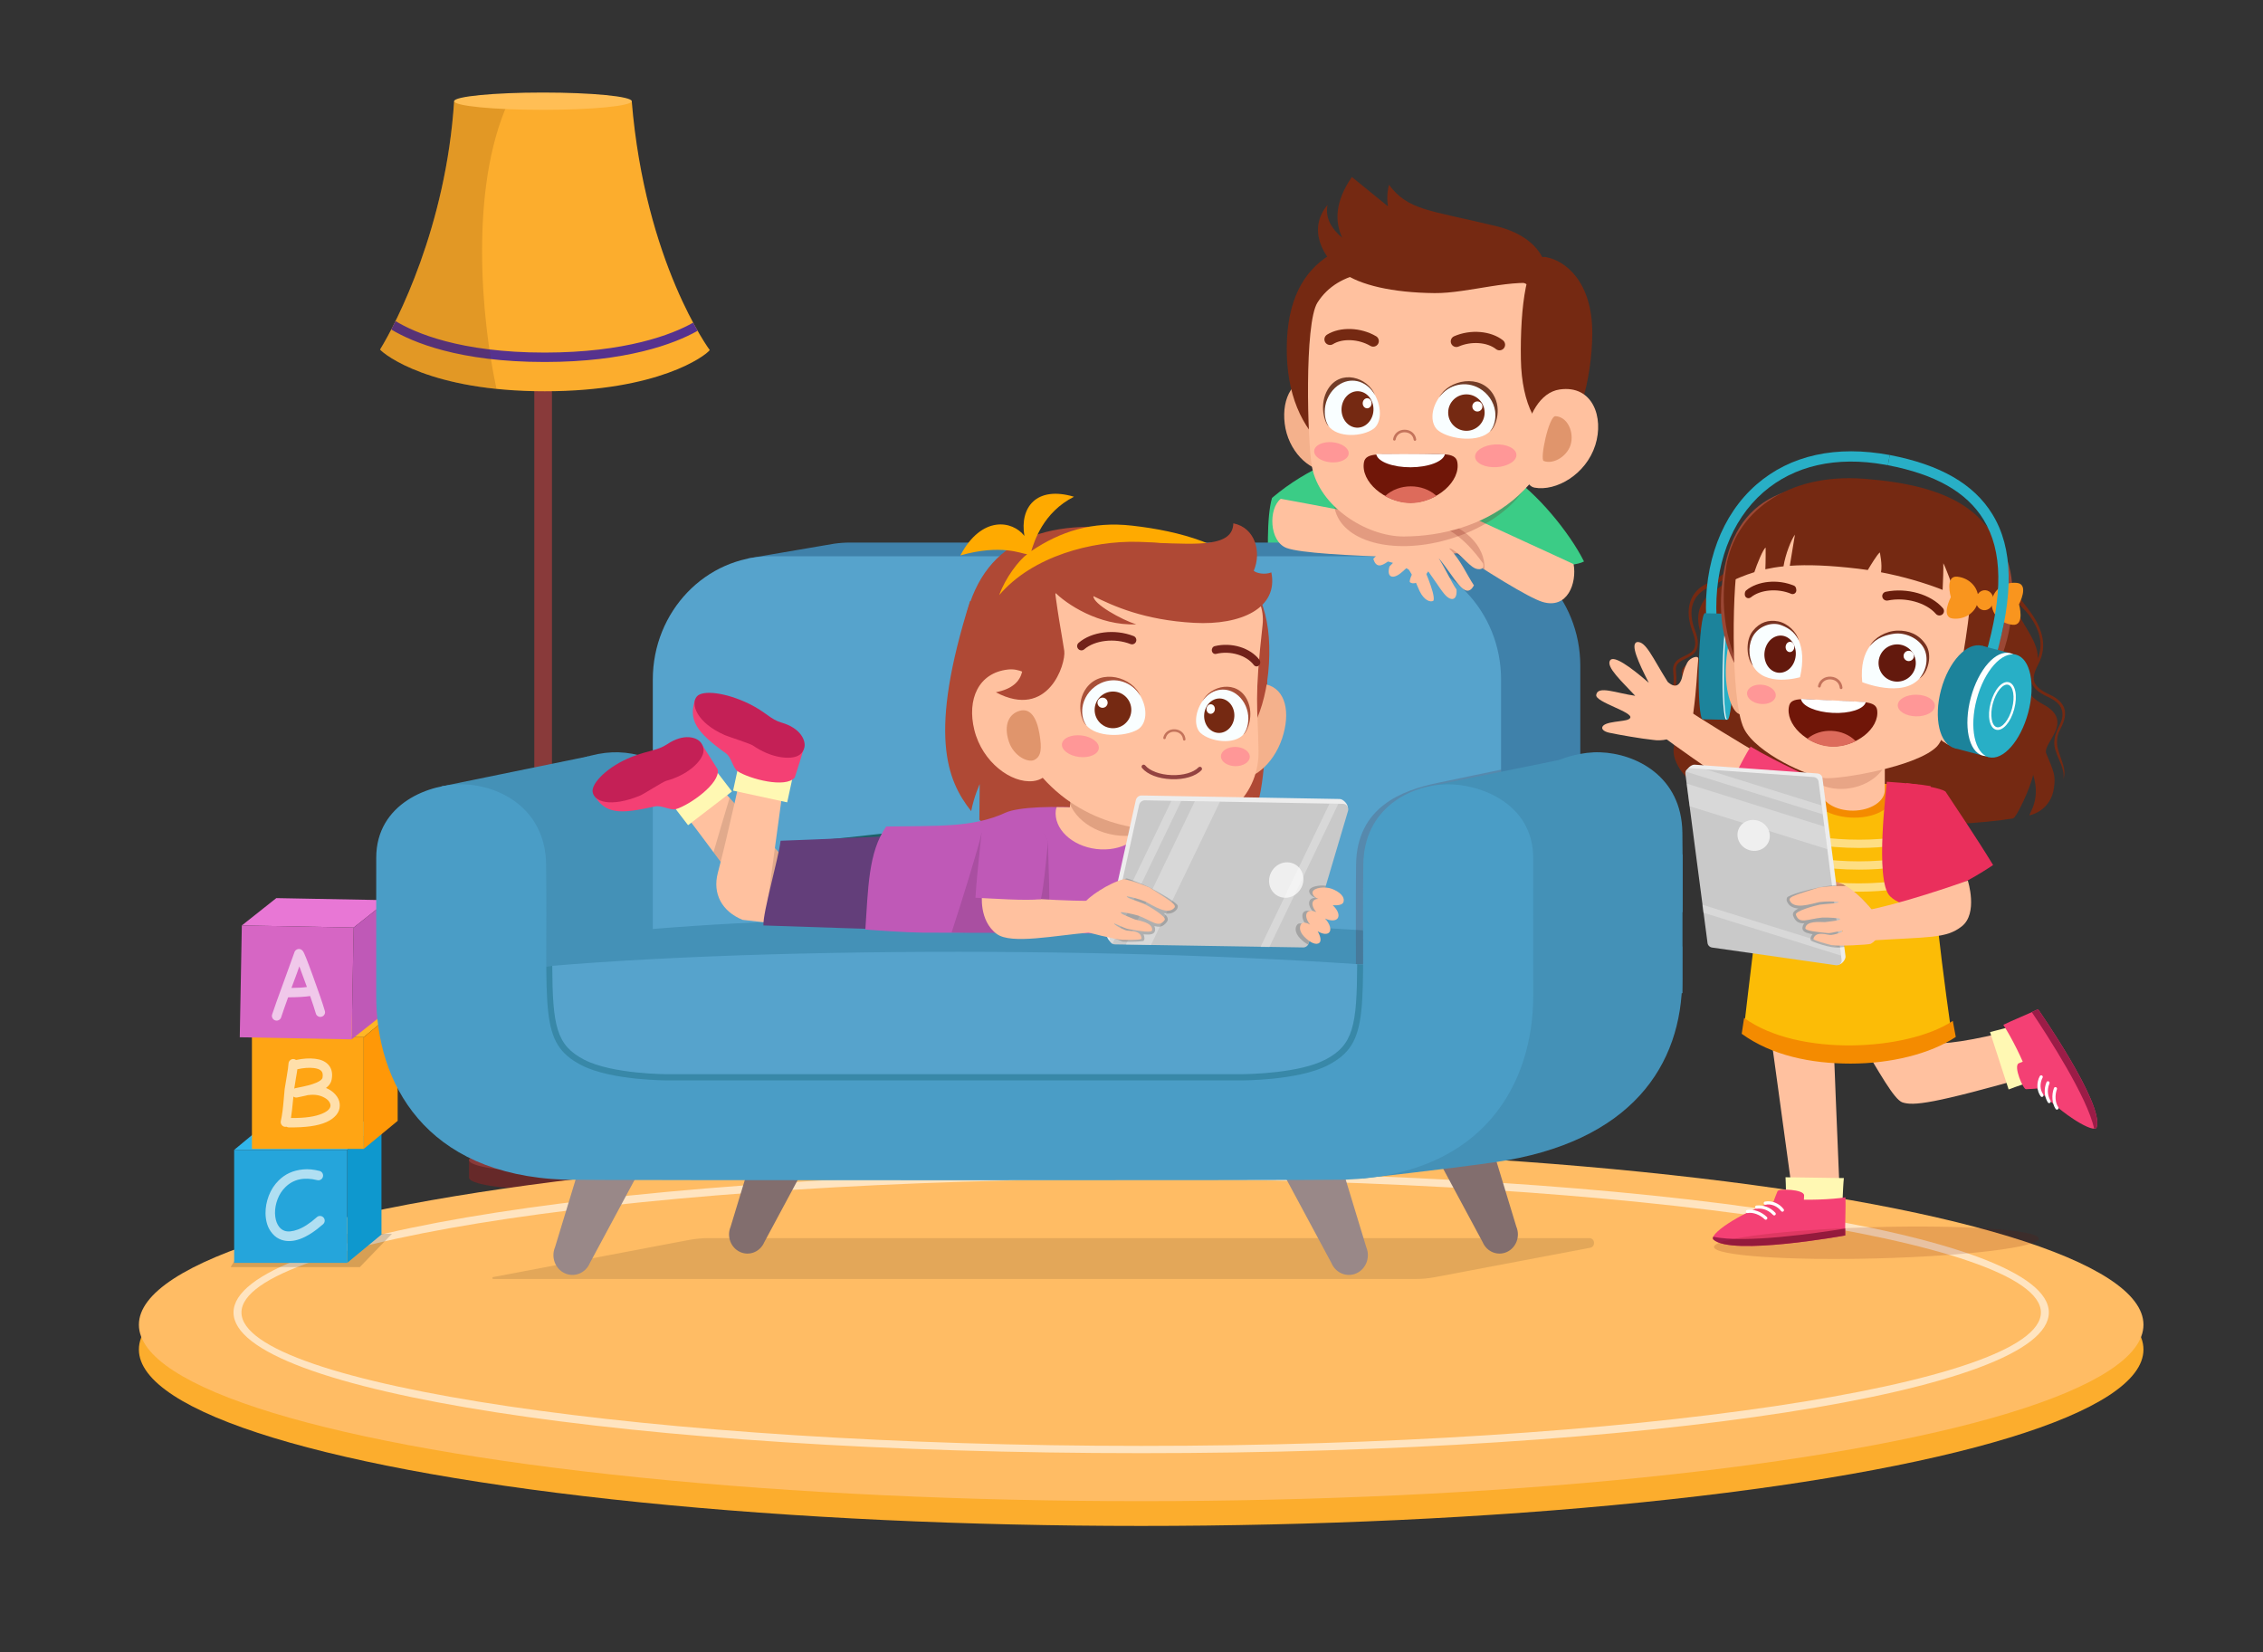 <?xml version="1.0" encoding="utf-8"?>
<!-- Generator: Adobe Illustrator 16.0.0, SVG Export Plug-In . SVG Version: 6.00 Build 0)  -->
<!DOCTYPE svg PUBLIC "-//W3C//DTD SVG 1.1//EN" "http://www.w3.org/Graphics/SVG/1.1/DTD/svg11.dtd">
<svg version="1.1" id="Layer_5" xmlns="http://www.w3.org/2000/svg" xmlns:xlink="http://www.w3.org/1999/xlink" x="0px" y="0px"
	 width="4000px" height="2920.505px" viewBox="0 0 4000 2920.505" enable-background="new 0 0 4000 2920.505" xml:space="preserve">
<rect x="0" y="0" width="4000" height="2920.505" fill="#333333" stroke="none"/>
<g>
	<rect x="0" display="none" fill="#FFFFFF" width="4000" height="2920.505"/>
	<g>
		<g>
			<g>
				<path fill="#662929" d="M1091.019,2050.426v31.204c0,11.291-58.645,20.445-130.987,20.445
					c-72.342,0-130.987-9.154-130.987-20.445v-31.204H1091.019z"/>
				<ellipse fill="#893A3A" cx="960.032" cy="2050.426" rx="130.987" ry="20.445"/>
				<rect x="944.419" y="378.111" fill="#893A3A" width="31.227" height="1672.314"/>
			</g>
			<g>
				<path fill="#FCAD2D" d="M671.753,617.859c29.463-47.835,116.651-217.216,130.946-438.992h313.946
					c23.583,285.604,137.902,439.958,137.902,439.958c-7.809,10.384-90.923,72.665-291.397,72.767
					C760.233,691.694,679.797,626.902,671.753,617.859z"/>
				<path fill="#56328E" d="M699.094,567.521c34.396,20.848,114.197,55.666,263.546,55.666h0.507
					c142.11-0.071,224.984-31.743,262.026-52.869c2.789,5.189,5.444,9.991,7.936,14.355
					c-41.004,23.333-126.936,55.099-269.962,55.161h-0.507c-150.953,0-233.368-34.755-271.073-57.42
					C693.987,577.747,696.495,572.796,699.094,567.521z"/>
				<path opacity="0.17" fill="#603400" d="M671.753,617.859c29.463-47.835,116.651-217.216,130.946-438.992h76.42l18.952,2.429
					c-68.632,152.263-47.166,382.98-20.477,506.125C737.092,672.975,678.552,625.502,671.753,617.859z"/>
				<ellipse fill="#FFBE55" cx="959.673" cy="178.867" rx="156.973" ry="15.291"/>
			</g>
		</g>
		<ellipse fill="#FCAD2D" cx="2017.107" cy="2385.35" rx="1771.612" ry="311.809"/>
		<ellipse fill="#FFBC64" cx="2017.107" cy="2341.554" rx="1771.612" ry="311.812"/>
		<path opacity="0.59" fill="#FFFFFF" d="M2017.112,2568.545c-899.65,0-1604.353-109.249-1604.353-248.701
			s704.703-248.703,1604.353-248.703c899.651,0,1604.354,109.251,1604.354,248.703S2916.763,2568.545,2017.112,2568.545z
			 M2017.112,2083.99c-862.038,0-1590.296,108.008-1590.296,235.854c0,127.832,728.258,235.851,1590.296,235.851
			c862.039,0,1590.297-108.019,1590.297-235.851C3607.409,2191.998,2879.151,2083.99,2017.112,2083.99z"/>
		<g>
			<g>
				<polygon opacity="0.16" points="443.657,2180.752 407.705,2239.646 636.052,2239.646 692.871,2180.752 				"/>
				<polygon fill="#30B6EC" points="413.898,2032.488 474.297,1982.377 674.272,1982.377 613.63,2032.488 				"/>
				<polygon fill="#0E98CE" points="613.63,2232.211 674.272,2182.101 674.272,1982.377 613.63,2032.488 				"/>
				<rect x="413.898" y="2032.488" fill="#25A5DB" width="199.731" height="199.723"/>
				<path opacity="0.64" fill="#FFFFFF" d="M564.778,2069.692c2.236,0.572,3.945,1.845,5.119,3.852
					c1.176,2.018,1.476,4.149,0.915,6.374c-0.558,2.238-1.813,3.945-3.767,5.118c-1.967,1.174-4.053,1.485-6.292,0.927
					c-23.368-5.826-42.13-1.641-56.363,12.408c-6.017,5.94-10.62,13.023-13.746,21.311c-3.141,8.27-4.657,16.543-4.532,24.815
					c0.219,8.055,1.843,14.823,4.858,20.298c3.019,5.487,7.046,9.064,12.082,10.742c5.923,2.006,13.663,1.283,23.231-2.183
					c9.557-3.469,21.049-10.534,33.8-21.979c1.709-1.534,3.685-2.265,6.031-2.101c2.35,0.176,4.274,1.119,5.788,2.852
					c1.516,1.734,2.185,3.755,2.021,6.048c-0.176,2.293-1.156,4.22-2.948,5.787c-28.803,25.204-53.355,34.393-73.467,27.506
					c-6.149-2.106-11.396-5.705-15.764-10.744c-4.355-5.022-7.496-10.563-9.392-16.597c-1.899-6.034-2.908-12.465-3.016-19.29
					c-0.11-10.509,1.814-20.967,5.787-31.368c3.971-10.401,9.815-19.396,17.527-26.998c5.597-5.598,11.903-10.008,18.96-13.256
					c7.042-3.248,15.083-5.311,24.147-6.209C544.822,2066.115,554.473,2067.06,564.778,2069.692z"/>
			</g>
			<g>
				<polygon fill="#FFB625" points="445.315,1833.15 505.07,1783.569 702.917,1783.569 642.918,1833.15 				"/>
				<polygon fill="#FF9807" points="642.918,2030.745 702.917,1981.17 702.917,1783.569 642.918,1833.15 				"/>
				<rect x="445.315" y="1833.15" fill="#FFA514" width="197.603" height="197.595"/>
				<path opacity="0.64" fill="#FFFFFF" d="M509.982,1879.704c0.215-2.323,1.187-4.24,2.902-5.728
					c1.714-1.496,3.673-2.186,5.889-2.078c1.661,0.108,3.16,0.661,4.484,1.661c12.382-2.661,23.565-3.378,33.52-2.162
					c9.735,1.108,17.203,4.214,22.403,9.293c6.859,6.644,9.237,15.718,7.131,27.226c-0.986,5.86-4.362,10.896-10.115,15.097
					c2.321,1.001,4.549,2.075,6.63,3.322c5.444,3.262,9.763,7.374,13.034,12.195c3.253,4.81,4.833,10.036,4.725,15.679
					c0,6.09-2.078,11.614-6.225,16.6c-4.146,4.968-9.865,9.146-17.177,12.436c-15.583,7.01-37.768,9.798-66.541,9.47
					c-1.553-0.021-2.93-0.395-4.146-1.162c-1.228,0.215-2.497,0.215-3.82,0c-2.216-0.556-3.931-1.797-5.147-3.741
					c-1.212-1.934-1.626-4.016-1.159-6.227c1.165-5.535,2.214-11.277,2.984-17.26c0.783-5.969,1.5-12.964,2.16-20.984
					c0.663-8.023,1.216-14.193,1.661-18.502c0.555-4.321,1.826-12.062,3.824-23.229
					C508.645,1892.316,509.645,1885.01,509.982,1879.704z M544.162,1935.628c-1.431,0.323-2.984,0.714-4.646,1.162
					c-1.216,0.215-12.614,2.647-13.938,2.984c-2.55,0.553-4.874,0.054-6.966-1.499c-1.771,18.702-3.214,31.317-4.322,37.838
					c24.674,0.338,43.362-2.375,56.1-8.128c9.061-3.984,13.652-8.63,13.773-13.938c0-2.105-0.811-4.376-2.417-6.805
					c-1.607-2.432-4.127-4.631-7.55-6.646c-8.203-4.826-17.867-6.521-29.033-4.968
					C544.825,1935.628,544.5,1935.628,544.162,1935.628z M520.098,1924.175c0.444-0.229,0.943-0.444,1.499-0.66
					c1.431-0.34,13.329-2.767,14.437-2.998c6.649-1.406,12.114-2.863,16.436-4.309c5.739-1.879,10.115-3.877,13.1-5.969
					c2.659-1.894,4.169-3.656,4.484-5.322c1.08-5.726,0.161-9.846-2.486-12.274c-2.446-2.432-6.7-4.039-12.776-4.811
					c-8.63-0.997-18.365-0.283-29.212,2.148c-0.445,3.767-1.213,8.576-2.32,14.451
					C521.597,1914.275,520.542,1920.854,520.098,1924.175z"/>
			</g>
			<g>
				<polygon fill="#E877D5" points="427.457,1635.76 488.414,1587.459 686.125,1591.161 625.143,1639.455 				"/>
				<polygon fill="#BF59B7" points="621.449,1837.118 682.432,1788.824 686.125,1591.161 625.143,1639.455 				"/>
				<polygon fill="#D666C4" points="621.449,1837.118 423.787,1833.426 427.457,1635.76 625.143,1639.455 				"/>
				<path opacity="0.64" fill="#FFFFFF" d="M496.951,1798.208c-0.694,2.165-2.103,3.78-4.167,4.838
					c-2.077,1.068-4.203,1.25-6.363,0.538c-2.173-0.694-3.792-2.061-4.843-4.072c-1.065-2.023-1.27-4.181-0.547-6.456
					c3.163-9.954,10.789-31.043,22.583-63.335c10.991-30.113,16.506-45.4,16.588-45.854c0.493-2.032,1.624-3.687,3.401-4.948
					c2.625-1.779,5.436-2.018,8.432-0.717c1.394,0.776,2.596,1.839,3.605,3.191c0.496,0.742,1.088,1.803,1.76,3.183
					c0.944,2.032,2.282,5.124,3.959,9.321c3.001,7.496,6.756,17.623,11.394,30.325c10.528,28.847,17.699,49.757,21.474,62.751
					c0.632,2.169,0.388,4.249-0.717,6.225c-1.12,1.979-2.783,3.285-4.991,3.92c-2.222,0.635-4.328,0.394-6.306-0.712
					c-1.989-1.103-3.291-2.74-3.911-4.909c-1.893-6.614-5.269-16.92-10.118-30.935c-8.536,1.389-21.517,2.165-38.924,2.302
					C503.231,1779.469,499.175,1791.268,496.951,1798.208z M529.073,1708.078c-0.776,2.52-2.308,6.834-4.549,12.958
					c-2.259,6.125-8.089,21.86-9.35,25.179c11.64-0.096,20.751-0.651,27.315-1.658
					C540.744,1739.614,531.499,1714.322,529.073,1708.078z"/>
			</g>
		</g>
		<g>
			<path fill="#3BCC86" d="M2253.998,1153.532c0,0-24.93-207.373-5.614-273.462c127.041-107.27,293.466-117.394,417.781-41.039
				c49.969,30.691,108.953,103.682,133.646,153.413c-20.893,11.912-101.001,5.291-102.021,30.524
				c-0.354,8.757-20.984,138.848-21.409,147.903C2673.448,1233.3,2280.032,1175.259,2253.998,1153.532z"/>
			<g>
				<g>
					<path opacity="0.11" d="M871.894,2260.681h1630.39c11.391,0,22.753-1.068,33.959-3.191l274.563-52.029
						c9.86-1.868,8.554-17.028-1.469-17.028H1253.272c-12.219,0-24.411,1.146-36.434,3.424l-345.24,65.424
						C869.629,2257.651,869.89,2260.681,871.894,2260.681z"/>
					<g>
						<path fill="#826E6E" d="M1383.873,1864.32l-92.45,303.893c-7.253,17.125,0.189,37.131,16.625,44.687
							s35.64-0.198,42.893-17.319l149.354-277.73L1383.873,1864.32z"/>
						<path fill="#826E6E" d="M2587.76,1864.32l92.45,303.893c7.253,17.125-0.192,37.131-16.628,44.687s-35.637-0.198-42.889-17.319
							l-149.355-277.73L2587.76,1864.32z"/>
					</g>
					<g>
						<path fill="#998888" d="M1076.536,1890.636l-95.451,313.756c-7.488,17.68,0.195,38.335,17.166,46.138
							c16.969,7.802,36.794-0.205,44.284-17.884l154.201-286.744L1076.536,1890.636z"/>
						<path fill="#998888" d="M2319.495,1890.636l95.452,313.756c7.487,17.68-0.196,38.335-17.164,46.138
							c-16.971,7.802-36.796-0.205-44.284-17.884l-154.203-286.744L2319.495,1890.636z"/>
					</g>
					<g>
						<path fill="#4491B7" d="M938.439,1621.674c0.017-69.655,0.037-158.9,0.034-161.902
							c-0.131-97.107,95.987-131.947,155.009-130.045c62.51,2.015,144.063,42.175,145.268,141.915
							c0.678,55.841,0.399,101.771,0.309,140.605C1239.058,1612.247,966.019,1615.549,938.439,1621.674z"/>
						<polygon fill="#4491B7" points="820.02,1755.883 1088.845,1699.001 1039.865,1336.866 780.622,1389.944 						"/>
						<polygon fill="#4491B7" points="917.37,2020.265 1238.951,1952.219 1238.951,1510.158 917.37,1578.203 						"/>
					</g>
					<path fill="#3F81AA" d="M1313.719,1084.759l8.542-97.765l152.217-25.986c9.234-1.304,18.629-1.995,28.203-1.995h1081.845
						c115.293,0,208.759,97.563,208.759,217.916v492.021H1293.928v-492.021C1293.928,1143.938,1301.149,1112.783,1313.719,1084.759z
						"/>
					<path fill="#56A3CC" d="M1153.878,1693.162h1499.359v-492.021c0-120.35-93.462-217.916-208.753-217.916H1362.634
						c-115.291,0-208.756,97.566-208.756,217.916V1693.162z"/>
					<g>
						<path fill="#4491B7" d="M2673.411,1621.674c0.018-69.655,0.037-158.9,0.034-161.902
							c-0.13-97.107,95.987-131.947,155.009-130.045c62.51,2.015,144.061,42.175,145.268,141.915
							c0.675,55.841,0.399,101.771,0.31,140.605C2974.031,1612.247,2700.987,1615.549,2673.411,1621.674z"/>
						<path fill="#4491B7" d="M1145.713,1714.342H947.78l206.097-72.322c372.506-30.611,857.782-23.552,1267.409,3.175l-3.735,242.4
							c-365.712,2.296-959.348,2.432-1273.806-0.065c1.185-6.936,1.967-13.938,1.967-20.992V1714.342z"/>
						<path opacity="0.16" fill="#510408" d="M2396.978,1528.148c1.238-102.143,81.933-131.609,144.774-144.519
							c34.707-7.13,89.877-18.946,111.484-23.243v345.11h-256.545C2396.712,1661.8,2396.162,1595.594,2396.978,1528.148z"/>
						<polygon fill="#4491B7" points="2554.991,1755.883 2823.814,1699.001 2823.814,1329.463 2521.84,1390.809 						"/>
						<polygon fill="#4491B7" points="2652.342,1823.363 2973.92,1755.318 2973.92,1510.158 2652.342,1578.203 						"/>
					</g>
					<path fill="#CF7E87" d="M964.636,1711.222c-59.096,36.836-108.736,182.747-56.732,240.337
						c153.263,10.072,1378.088,9.053,1612.103,0c81.468-20.752,43.005-212.865,0-240.337H964.636z"/>
					<path fill="#4491B7" d="M2309.195,1877.867c34.155-2.049,267.157-8.043,301.255-25.708
						c55.107-28.546,61.776-65.817,62.275-179.167h300.659c0.006,32.694,0.014,56.479,0.014,56.479
						c0,153.167-89.511,290.219-332.311,324.939c-90.257,12.91-231.396,28.328-231.396,28.328L2309.195,1877.867z"/>
					<path fill="#56A3CC" d="M2540.93,1715.484c-470.524-43.493-1232.095-44.752-1654.11,0c-60.637,24.643-53.358,187.879,0,226.41
						c157.257,6.739,1414.102,6.022,1654.216-0.034C2624.627,1927.976,2585.056,1733.863,2540.93,1715.484z"/>
					<path fill="#3888A8" d="M907.904,1951.559c-3.508-2.531-6.77-5.702-9.862-9.26c-4.135-0.133-7.993-0.266-11.221-0.404
						c-53.358-38.527-60.634-201.765,0-226.41c28.274-2.998,58.177-5.776,89.311-8.361c0.586,106.438,7.145,140.425,56.445,165.943
						c50.076,25.955,148.155,25.721,149.283,25.633h1012.02c16.802-0.128,102.881-1.971,148.524-25.633
						c49.695-25.714,55.986-59.979,56.485-168.865c49.62,3.376,97.169,7.134,142.042,11.283
						c44.083,18.359,83.39,212.171,0.105,226.376c-5.963,4.719-12.663,8.31-21.029,9.698
						C2285.992,1957.462,1061.167,1958.125,907.904,1951.559z"/>
					<path fill="#4A9DC6" d="M2709.98,1516.391c0.127-97.107-95.987-131.948-155.012-130.046
						c-62.508,2.015-144.061,42.175-145.268,141.915c-3.13,258.623,14.414,314.73-62.615,354.633
						c-52.889,27.398-153.952,26.783-153.952,26.783H1181.857c0,0-101.064,0.615-153.955-26.783
						c-77.026-39.902-59.483-96.01-62.612-354.633c-1.21-99.74-82.76-139.9-145.271-141.915
						c-59.021-1.902-155.136,32.938-155.009,130.046c0.006,4.942-0.054,243.814-0.054,243.814
						c0,153.163,85.68,315.887,332.311,324.939c38.043,1.396,1342.412,1.396,1380.455,0
						c246.632-9.053,332.312-171.776,332.312-324.939C2710.034,1760.205,2709.974,1521.333,2709.98,1516.391z"/>
				</g>
				<g>
					<path fill="#AF4935" d="M1731.662,1385.956c0,0-10.017,21.866-15.042,47.768c-43.875-55.278-75.73-137.508-1.954-371.383
						l526.125,67.099c-3.878,261.879,1.267,353.867-109.113,386.063c-0.691-5.663-15.287-3.148-19.11,1.511
						c-71.693,2.579-274.403-14.156-331.322-37.978c-19.773-8.276-36.461-17.875-50.159-30.057
						C1731.406,1418.815,1731.662,1385.956,1731.662,1385.956z"/>
					<g>
						<path fill="#FFC19F" d="M1255.132,1372.108c-1.259-1.36-63.239,41.195-62.026,43.085
							c7.009,10.94,73.516,96.305,116.374,157.565c22.149,31.657,57.196,38.335,91.69,20.318l29.215-27.551
							C1416.635,1551.713,1264.223,1381.935,1255.132,1372.108z"/>
						
							<rect x="1179.373" y="1350.673" transform="matrix(0.793 -0.609 0.609 0.793 -595.193 1035.959)" fill="#FFF8B3" width="97.88" height="87.986"/>
						<path fill="#F44074" d="M1195.087,1430.079c23.778-7.264,78.419-45.205,73.504-70.075
							c-10.634-17.362-18.867-29.693-27.925-43.924c-98.496,53.138-192.576,86.156-191.017,88.766
							c20.116,33.744,44.544,34.926,108.193,20.52C1169.165,1422.803,1185.377,1433.046,1195.087,1430.079z"/>
						<path fill="#C42056" d="M1239.109,1312.903c4.394,6.057,5.729,12.941,3.209,20.361c-5.079,14.941-27.619,36.784-64.716,46.871
							c-5.77,1.567-39.934,23.555-46.126,26.092c-52.981,21.701-81.468,10.619-83.979-6.547
							c-2.259-15.443,26.856-45.361,69.983-62.21c28.427-11.107,44.695-10.555,62.232-22.269
							C1208.799,1295.779,1231.88,1302.941,1239.109,1312.903z"/>
					</g>
					<path fill="#1B6168" d="M1674.466,1462.155c-35.198,0.688-222.015,25.31-278.882,26.993
						c-4.021,32.927-20.596,110.187-19.559,133.719c0,0,270.376,9.225,332.781,10.199
						C1718.843,1577.798,1686.335,1484.637,1674.466,1462.155z"/>
					<g>
						<path opacity="0.12" d="M1293.92,1399.775l-0.76-0.986c-0.195,0.638-0.425,1.392-0.629,2.052L1293.92,1399.775z"/>
						<path opacity="0.12" d="M1705.791,1633.008c-0.611-59.16-28.007-136.335-39.021-157.188
							c-31.119,0.606-263.807,13.11-271.187,13.329c-1.04,8.527-2.937,20.077-5.139,32.851
							c-30.688-33.846-71.783-79.459-100.828-111.691c-8.128,26.664-19.47,64.871-28.452,95.959
							c16.688,22.421,33.812,45.763,48.314,66.492c17.072,24.405,41.829,33.806,68.07,28.647c-1.06,8.809-1.742,16.504-1.524,21.461
							C1376.025,1622.867,1638.798,1631.828,1705.791,1633.008z"/>
					</g>
					<g>
						<g>
							<path fill="#FFC19F" d="M1386.934,1371.678c0.224-1.839-72.294-21.676-72.955-19.53
								c-3.826,12.419-26.049,118.323-45.14,190.608c-9.865,37.357,7.675,68.429,43.709,83.127l39.899,4.512
								C1354.117,1610.978,1385.302,1384.964,1386.934,1371.678z"/>
							<path fill="#633E7A" d="M1647.827,1475.07c-35.197,0.689-211.207,9.313-268.072,10.997
								c-4.021,32.931-31.405,126.183-30.368,149.715c0,0,270.377,9.226,332.782,10.2
								C1692.204,1590.713,1659.699,1497.552,1647.827,1475.07z"/>
						</g>
						
							<rect x="1303.451" y="1321.778" transform="matrix(0.977 0.212 -0.212 0.977 321.176 -256.23)" fill="#FFF8B3" width="97.878" height="87.985"/>
						<path fill="#F44074" d="M1303.892,1363.274c20.905,13.462,85.161,30.674,100.976,10.86
							c6.386-19.332,10.484-33.579,15.498-49.686c-104.182-40.88-190.354-91.917-191.341-89.041
							c-12.77,37.153,1.315,58.446,54.414,96.387C1292.882,1338.546,1295.359,1357.779,1303.892,1363.274z"/>
						<path fill="#C42056" d="M1421.786,1321.207c-1.786,7.267-6.182,12.731-13.471,15.6c-14.69,5.772-45.923,2.672-77.583-19.14
							c-4.923-3.393-43.586-15.656-49.708-18.362c-50.182-22.197-60.725-55.34-49.24-68.343c10.333-11.7,51.113-7.114,92.693,13.252
							c29.665,14.528,36.926,27.304,57.196,33.131C1415.281,1287.004,1424.724,1309.252,1421.786,1321.207z"/>
					</g>
					<path fill="#BF59B7" d="M2042.294,1452.874c-10.6-22.285-218.743-37.669-265.258-16.308
						c-57.933,26.604-119.95,22.795-210.617,24.354c-31.788,44.777-31.879,110.697-36.855,182.078
						c18.686,1.445,71.154,5.234,101.834,5.526c38.596,0.362,239.166-0.153,333.073,2.058
						C2002.108,1635.538,2053.18,1475.751,2042.294,1452.874z"/>
					<path fill="#FFC19F" d="M2023.719,1451.139c0.513-4.22,0.11-8.352-0.602-12.445c-43.243-6.252-108.463-12.176-155.307-12.014
						c-0.496,1.8-1.402,3.446-1.632,5.337c-3.962,32.632,28.092,63.365,71.597,68.646
						C1981.28,1505.943,2019.757,1483.771,2023.719,1451.139z"/>
					<path fill="#FFC19F" d="M2010.687,1358.244l-8.058,92.405c-1.731,19.871-28.39,33.781-59.543,31.065
						c-31.152-2.718-55.002-21.032-53.268-40.899l8.058-92.408L2010.687,1358.244z"/>
					<path opacity="0.19" fill="#601805" d="M2075.114,1420.21c0.779-5.025,0.464-9.982-0.224-14.902
						c-51.449-9.183-129.179-18.839-185.185-20.497c-0.663,2.131-1.812,4.064-2.163,6.314
						c-6.022,38.854,31.083,76.856,82.877,84.889C2022.217,1484.047,2069.089,1459.063,2075.114,1420.21z"/>
					<path opacity="0.12" d="M1681.999,1648.216c28.767,1.17,142.626,1.213,170.318-2.019c5.824-21.645-0.592-153.102,0.23-157.154
						c-15.376-54.175-112.104-26.556-117.678-16.26C1729.825,1497.753,1698.548,1597.765,1681.999,1648.216z"/>
					<path fill="#FFC19F" d="M1928.567,1648.054c4.841-0.396,2.229-55.663-2.635-55.68c-72.657-0.255-169.582-8.934-190.037-12.232
						c0,0-6.271,46.772,25.868,70.633C1787.355,1669.772,1864.595,1653.314,1928.567,1648.054z"/>
					<path fill="#BF59B7" d="M1724.185,1586.824c27.806,1.151,88.785,5.686,115.555,2.525c5.625-21.188,12.005-97.26,12.796-101.228
						c-14.868-53.038-110.572-44.562-115.96-34.48C1734.623,1483.035,1727.265,1535.699,1724.185,1586.824z"/>
					<g>
						<path fill="#F4B18C" d="M2266.303,1304.928c-15.945,47.939-54.69,76.542-80.006,70.44
							c-25.309-6.108-24.787-46.115-13.748-92.544c11.033-46.432,40.537-79.235,65.817-73.017
							C2272.929,1218.318,2281.288,1259.851,2266.303,1304.928z"/>
						<path fill="#AF4935" d="M2243.574,1157.271c-3.356,174.517-113.88,250.917-266.551,247.98
							c-152.662-2.938-294.263-82.511-279.188-256.409c14.511-167.371,109.376-228.249,270.309-216.38
							C2120.429,943.694,2246.932,982.754,2243.574,1157.271z"/>
						<path fill="#FFC19F" d="M2214.662,1048.558c6.766,4.047,20.48,25.457,16.979,56.635
							c-14.928,132.914-8.511,139.653-7.113,222.008c1.225,72.181-53.302,138.52-160.793,139.996
							c-80.721,1.108-196.779-27.746-263.136-154.189c-45.021-85.787-26.658-207.583-15.199-235.624
							c38.737-94.695,89.335-84.107,213.534-81.72C2115.109,997.9,2164.2,1018.36,2214.662,1048.558z"/>
						<path fill="#AF4935" d="M1844.946,1160.601c8.116,52.373-4.717,76.747-41.768,105.36
							c-43.215,33.378-65.54-66.654-63.944-149.621c1.981-102.94,44.417-144.832,167.043-134.059
							C1960.662,987.06,1823.151,1020.055,1844.946,1160.601z"/>
						<path fill="#FF9797" d="M1877.074,1314.958c-1.292,10.489,12.241,20.785,30.224,22.996
							c17.977,2.211,33.602-4.498,34.894-14.987c1.29-10.486-12.246-20.782-30.223-22.993
							C1893.985,1297.76,1878.364,1304.472,1877.074,1314.958z"/>
						<path fill="#FF9797" d="M2158.048,1336.642c-0.222,9.396,11.019,17.277,25.104,17.609c14.08,0.329,25.678-7.02,25.898-16.416
							c0.218-9.393-11.025-17.277-25.105-17.605C2169.859,1319.897,2158.265,1327.25,2158.048,1336.642z"/>
						<path fill="#934341" d="M2070.859,1377.298l-0.651-0.037c-22.732-0.904-42.002-8.273-51.562-19.731
							c-1.284-1.553-1.077-3.849,0.459-5.133c1.522-1.298,3.817-1.077,5.132,0.459c8.14,9.764,25.859,16.324,46.248,17.135
							l0.609,0.037c20.293,0.691,38.387-4.503,47.3-13.627c1.442-1.414,3.732-1.437,5.149-0.051c1.432,1.4,1.451,3.704,0.051,5.149
							C2113.135,1372.174,2093.457,1378.072,2070.859,1377.298z"/>
						<path fill="#C4735B" d="M2093.099,1308.986c-1.052-0.077-1.922-0.898-2.026-1.981c-0.717-7.689-6.377-13.028-14.417-13.601
							c-8.084-0.572-14.588,3.999-16.184,11.379c-0.261,1.182-1.432,1.936-2.607,1.678c-1.185-0.255-1.933-1.423-1.678-2.607
							c2.044-9.449,10.591-15.545,20.78-14.823c10.132,0.72,17.555,7.777,18.476,17.563c0.11,1.208-0.776,2.273-1.981,2.389
							L2093.099,1308.986z"/>
						<path fill="#FFC19F" d="M1722.165,1290.108c14.079,57.219,65.355,94.695,103.653,90.535
							c38.31-4.155,45.31-50.44,38.125-105.346c-7.188-54.903-44.079-96.183-82.358-91.88
							C1729.258,1189.291,1708.931,1236.321,1722.165,1290.108z"/>
						<path fill="#E0956C" d="M1783.319,1311.078c8.58,25.624,33.993,37.793,45.197,31.995c12.592-6.521,12.94-21.219,8.791-46.009
							c-4.857-28.954-16.273-45.647-34.548-40.781C1783.76,1261.341,1773.217,1280.925,1783.319,1311.078z"/>
						<path fill="#FFAA00" d="M2221.81,1019.329c-53.059-45.692-138.843-59.79-210.582-61.609
							c-80.725-2.046-186.187,25.031-245.092,94.182c11.155-31.275,35.393-62.159,49.379-72.308
							c-9.789-0.573-45.077-18.484-118.022,2.151c37.53-71.18,92.26-61.785,113.18-34.497
							c-8.466-50.139,20.837-89.038,87.686-69.228c-54.844,27.656-70.324,79.473-75.496,95.974
							c51.143-34.373,107.065-52.979,178.32-44.879C2086.198,938.779,2172,962.561,2221.81,1019.329z"/>
						<path fill="#AF4935" d="M2247.17,1011.762c-11.668,4.464-25.74,1.684-31.094-2.797c14.148-32.993,2.633-76.395-36.112-83.945
							c-1.613,84.075-250.772-20.792-324.814,86.808c2.318-0.025-10.133,16.928,7.063,32.831
							c22.345,23.484,80.742,61.609,146.036,58.902c-25.411-8.001-76.369-36.062-75.593-49.859
							c35.5,17.606,89.429,42.28,177.863,47.2C2193.956,1105.542,2260.017,1074.604,2247.17,1011.762z"/>
						<path fill="#AF4935" d="M1861.264,1012.93c5.652,61.141,17.155,117.405,19.916,137.63
							c3.047,22.339-27.998,122.328-120.942,73.087C1878.887,1199.539,1723.643,1061.249,1861.264,1012.93z"/>
						<g>
							<path fill="#F9FEFF" d="M2125.426,1239.221c-14.743,21.774-14.372,46.639-3.016,56.672
								c17.113,15.12,59.157,21.381,76.005,1.706c16.318-19.057,10.849-55.641-13.223-72.518
								C2164.12,1210.306,2139.695,1218.146,2125.426,1239.221z"/>
							<path fill="#A85038" d="M2204.465,1237.058c-17.54-35.875-64.794-26.505-79.532,2.902
								c14.732-21.766,40.109-27.304,59.591-13.658c12.043,8.443,20.157,22.775,21.713,38.332
								c1.241,12.408-1.976,26.08-8.752,33.996C2205.068,1293.628,2217.363,1263.438,2204.465,1237.058z"/>
							<path fill="#752912" d="M2131.001,1252.337c-6.38,15.288-0.757,33.369,12.558,40.39c13.313,7.018,29.277,0.314,35.657-14.973
								c6.38-15.285,0.757-33.37-12.559-40.387C2153.343,1230.347,2137.377,1237.049,2131.001,1252.337z"/>
							<path fill="#FEFFFE" d="M2133.319,1249.769c-1.771,4.24-0.21,9.259,3.482,11.207c3.693,1.947,8.123,0.088,9.895-4.155
								c1.769-4.24,0.21-9.256-3.486-11.206C2139.517,1243.667,2135.088,1245.526,2133.319,1249.769z"/>
						</g>
						<g>
							<path fill="#F9FEFF" d="M2015.157,1229.091c14.834,24.974,11.027,51.182-4.02,60.251
								c-22.673,13.669-74.206,14.636-91.857-8.4c-17.096-22.316-5.561-60.215,25.737-74.805
								C1972.415,1193.364,2000.802,1204.918,2015.157,1229.091z"/>
							<path fill="#A85038" d="M1920.165,1216.196c25.991-35.526,81.691-19.29,95.488,13.743
								c-14.82-24.963-44.666-34.22-69.995-22.424c-15.656,7.301-27.375,21.347-31.354,37.567
								c-3.171,12.935-1.14,27.806,5.96,37.074C1911.799,1275.855,1901.051,1242.324,1920.165,1216.196z"/>
							<circle fill="#752912" cx="1967.262" cy="1254.744" r="32.421"/>
							<circle fill="#FEFFFE" cx="1948.838" cy="1242.096" r="8.995"/>
						</g>
						<path fill="#72221A" d="M2220.218,1177.858c1.731,0.255,3.579-0.269,5.059-1.624c2.76-2.514,3.174-6.941,0.941-9.874
							c-16.221-21.381-49.536-31.553-79.128-24.255c-3.479,0.867-5.733,4.62-5.038,8.389c0.708,3.781,4.12,6.136,7.547,5.283
							c24.824-6.142,53.467,2.347,66.657,19.689C2217.287,1176.826,2218.718,1177.637,2220.218,1177.858z"/>
						<path fill="#72221A" d="M1911.387,1149.545c-2.075-0.034-4.135-0.916-5.609-2.622c-2.755-3.166-2.4-7.961,0.766-10.696
							c23.027-19.953,63.933-24.941,97.178-11.955c3.905,1.533,5.83,5.932,4.305,9.832c-1.545,3.905-5.982,5.821-9.831,4.305
							c-27.883-10.914-63.001-6.896-81.721,9.282C1915.011,1148.961,1913.184,1149.573,1911.387,1149.545z"/>
					</g>
					<g>
						<g>
							<path fill="#EDEDED" d="M1967.234,1666.59h331.585c4.81,0.084,9.144-2.865,10.229-7.761l73.064-230.604
								c1.357-6.139-7.879-15.834-13.907-15.942l-350.359-6.224c-4.81-0.088-9.143,3.452-10.229,8.349l-51.896,234.411
								C1954.364,1654.955,1961.206,1666.481,1967.234,1666.59z"/>
							<path fill="#C9C9C9" d="M1970.426,1669.26l333.011,5.373c4.81,0.085,9.146-3.452,10.229-8.35l69.244-233.561
								c1.358-6.136-2.873-11.796-8.901-11.903l-350.356-6.224c-4.81-0.085-9.146,3.452-10.229,8.349l-51.896,234.411
								C1960.166,1663.494,1964.397,1669.151,1970.426,1669.26z"/>
							<polygon opacity="0.28" fill="#FFFFFF" points="2111.969,1416.166 2156.4,1416.954 2034.379,1670.396 1989.944,1669.605 
															"/>
							<path opacity="0.28" fill="#FFFFFF" d="M1967.846,1628.811l-6.32,28.545c-1.029,4.646,1.156,8.993,4.889,10.889
								l121.577-252.506l-17.41-0.309L1967.846,1628.811z"/>
							<path fill="#EFEFEF" d="M2243.211,1554.982c-1.137,17.306,11.513,31.576,28.248,31.873
								c16.738,0.295,31.227-13.49,32.36-30.796c1.134-17.305-11.513-31.575-28.251-31.872
								C2258.833,1523.89,2244.344,1537.678,2243.211,1554.982z"/>
							<polygon opacity="0.28" fill="#FFFFFF" points="2243.622,1674.111 2228.003,1673.836 2350.027,1420.395 2365.646,1420.672 
															"/>
						</g>
						<g>
							<path opacity="0.19" d="M2343.532,1565.631c-12.25-1.666-26.934,1.539-29.178,7.49c-1.534,4.062,2.085,10.793,10.653,13.771
								c-4.209,0.094-7.641,1.403-9.551,4.121c-3.569,5.07-0.928,13.434,5.858,21.108c-7.265-3.199-13.843-3.353-17.19,0.275
								c-3.358,3.645-3.653,12.349,5.176,23.438c-6.176-3.404-12.969-5.209-16.075-1.882c-3.798,4.069-5.943,13.632,4.926,24.89
								c4.823,4.999,9.664,8.463,14.173,10.767L2343.532,1565.631z"/>
							<path fill="#FFC19F" d="M2332.322,1666.213c3.24-3.112,2.024-10.929-3.225-20.129c8.386,5.045,16.576,6.142,20.349,2.053
								c4.483-4.861,1.137-15.359-7.36-24.596c9.614,4.479,18.797,4.574,22.371-0.504c3.845-5.465-0.082-15.047-8.795-22.969
								c7.755,0.502,17.306-0.146,19.003-5.574c3.104-9.932-7.845-18.641-20.469-23.428c-12.62-4.787-31.306-1.927-33.901,4.946
								c-1.423,3.769,1.938,10.019,9.888,12.782c-3.905,0.085-7.091,1.301-8.865,3.822c-3.31,4.705-0.858,12.468,5.442,19.593
								c-6.743-2.97-12.851-3.114-15.954,0.255c-3.12,3.382-3.393,11.462,4.798,21.753c-5.728-3.157-12.036-4.835-14.916-1.746
								c-3.525,3.778-5.519,12.651,4.565,23.102C2315.885,1666.584,2327.025,1671.297,2332.322,1666.213z"/>
						</g>
						<g>
							<path opacity="0.19" d="M1940.162,1576.098c8.6-5.439,24.598-15.035,51.296-23.518c0.779-0.25,24.343,8.025,40.424,16.086
								c14.59,7.315,48.939,26.777,49.816,32.268c0.382,2.429-0.262,4.764-1.856,6.739c-5.833,7.207-13.979,8.271-22.589,6.453
								c3.458,3.129,5.975,6.195,6.649,8.856c0.544,2.166,0.179,4.312-1.032,6.034c-6.853,9.744-14.326,10.331-22.557,7.67
								c1.097,2.287,1.615,4.899,1.304,7.904c-0.196,1.961-1.202,3.729-2.822,4.968c-3.11,2.39-8.316,2.849-17.519,1.894
								c0.961,2.066,1.557,4.509,1.652,7.417c0.037,1.417-0.669,3.163-1.676,4.166c-0.878,0.891-21.902,2.321-37.021,1.213
								c-0.964-0.218-14.384-5.571-15.535-6.158c1.937-5.391,2.571-24.612-1.604-28.676
								C1954.596,1617.255,1940.162,1576.098,1940.162,1576.098z"/>
							<path fill="#FFC19F" d="M2005.884,1625.14c9.653,2.423,31.91,6.173,30.615,18.93c-0.533,5.257-20.642,1.7-39.869-1.415
								c-6.428-1.043-10.087-3.25-27.335-10.574c-1.028,1.454,8.642,7.369,19.746,11.975c6.045,2.509,28.233-1.162,28.741,14.976
								c0.084,2.767-27.336,2.443-33.747,2.282c-10.231-0.253-66.269-13.769-68.731-16.166
								c-10.336-10.062-10.177-29.878-0.921-46.892c8.789-12.479,43.726-36.991,72.538-44.46c19.323,4.484,31.83,9.75,44.961,14.871
								c32.442,21.265,48.738,29.872,43.964,35.762c-11.434,14.094-37.233-3.531-51.435-10.965
								c-11.779-4.938-25.667-8.066-32.551-9.186c-2.16,2.42,19.354,8.621,30.796,13.447c9.148,4.568,39.931,22.75,36.003,28.334
								c-10.558,15.009-21.452,1.927-46.458-7.564c-10.141-3.106-29.683-7.032-31.352-6.012
								C1981.824,1615.659,1987.569,1617.544,2005.884,1625.14z"/>
						</g>
					</g>
				</g>
			</g>
			<g>
				<path fill="#FFC19F" d="M2432.023,957.74c13.535-3.318,34.849-23.345,49.858-25.286c0,0,0.982,0.08,1.614,0.297
					c-24.345,15.892-39.204,38.429-56.133,55.048c9.565,31.119,36.031-7.247,70.937-34.56
					c-18.688,19.666-28.883,35.09-42.277,47.945c-5.388,18.298,4.762,23.598,19.337,12.227
					c11.267-8.783,28.699-27.899,48.694-44.301c2.268-0.586-33.812,46.435-32.225,59.643c4.659,4.696,16.478,2.783,27.543-11.592
					c5.985-7.777,11.127-17.756,26.317-33.072c16.521-7.131,34.968-5.847,42.547-6.95c26.794-7.216,20.429-45.783,16.775-52.622
					c-9.495-17.779-59.217-30.896-82.503-29.501c-24.586,1.471-57.91,9.897-102.945,51.412
					C2413.649,957.292,2425.43,959.355,2432.023,957.74z"/>
				<path fill="#FFC19F" d="M2584.625,906.487c-5.042-2.344-34.852,52.105-30.217,55.181
					c74.495,49.422,147.393,94.789,172.033,102.251c44.275,13.408,60.957-33.083,55.064-66.725
					C2760.085,986.9,2655.244,939.304,2584.625,906.487z"/>
				<path opacity="0.2" fill="#720606" d="M2427.896,936.671c-1.941,18.833,38.813,22.041,91.818,27.508
					c53.001,5.464,80.975,35.208,104.266,41.81c1.706-41.368-36.252-78.293-91.231-89.151
					C2480.475,906.513,2429.841,917.838,2427.896,936.671z"/>
				<path fill="#FFC19F" d="M2481.156,922.387c5.47,1.009-1.735,62.666-7.293,62.49c-89.357-2.812-175.29-7.349-199.474-16.18
					c-31.165-11.385-32.584-69.684-10.565-87.034C2287.251,885.667,2404.574,908.278,2481.156,922.387z"/>
				<path fill="#FFC19F" d="M2606.862,1004.371c-12.575-6.011-29.356-29.966-43.651-34.928c0,0-0.981-0.119-1.645-0.037
					c20.594,20.525,30.541,45.619,43.723,65.342c-15.713,28.515-33.792-14.446-62.394-48.303
					c14.284,23.064,21.117,40.242,31.609,55.561c1.539,19.011-9.478,22.129-21.43,8.023c-9.233-10.897-22.401-33.166-38.63-53.302
					c-2.1-1.037,23.629,52.355,19.378,64.959c-5.519,3.647-16.698-0.635-24.598-16.962c-4.271-8.837-7.27-19.655-19.018-37.748
					c-14.715-10.351-33.038-12.859-40.233-15.486c-24.757-12.527-10.657-48.986-5.686-54.938
					c12.921-15.466,64.273-18.161,86.787-12.045c23.768,6.456,54.672,21.502,90.288,71.333
					C2624.938,1007.681,2612.983,1007.298,2606.862,1004.371z"/>
			</g>
			
				<ellipse transform="matrix(-0.954 0.299 -0.299 -0.954 5205.27 903.224)" opacity="0.2" fill="#770707" cx="2533.528" cy="849.873" rx="181.944" ry="106.561"/>
			<g>
				<path fill="#F4B18C" d="M2270.751,748.525c5.844,48.651,43.115,83.875,73.969,83.495c30.85-0.392,40.755-38.264,40.177-84.436
					c-0.578-46.174-26.06-83.407-56.904-82.899C2285.825,665.374,2265.255,702.796,2270.751,748.525z"/>
				<path fill="#752912" d="M2274.452,613.522c-1.644,164.645,106.474,239.784,258.911,241.303
					c152.444,1.522,264.98-71.415,266.622-236.06c1.644-164.647-109.771-203.997-262.215-205.519
					C2385.33,411.725,2276.095,448.875,2274.452,613.522z"/>
				<path fill="#FFC19F" d="M2318.931,824.889c12.957,70.44,96.517,123.578,162.247,123.374
					c138.137-0.434,282.078-79.663,284.006-272.609c1.924-192.941-97.316-199.026-232.693-200.375
					c-90.396-0.901-165.855,0.139-203.802,59.537C2305.276,571.466,2310.972,781.611,2318.931,824.889z"/>
				<path fill="#FF9797" d="M2680.372,803.655c0.604,11.093-15.26,20.976-35.436,22.072c-20.165,1.097-37.012-7.003-37.615-18.096
					c-0.604-11.093,15.266-20.976,35.431-22.072C2662.925,784.459,2679.768,792.565,2680.372,803.655z"/>
				<path fill="#FF9797" d="M2383.876,802.017c-0.845,9.817-15.172,16.605-32.006,15.16c-16.827-1.445-29.793-10.574-28.948-20.392
					c0.842-9.817,15.174-16.605,32.001-15.163C2371.758,783.068,2384.718,792.199,2383.876,802.017z"/>
				<path fill="#752912" d="M2346.564,362.175c-4.537,22.54,6.402,41.646,25.796,58.001
					c-12.909-27.854-13.178-63.547,17.188-107.307c20.391,16.673,42.062,34.299,63.726,51.797
					c-1.882-11.674-1.539-24.323,1.819-38.06c34.33,45.596,70.454,44.267,189.144,73.025c81.204,19.674,97.075,73.45,86.736,103.753
					c-55.027-12.986-135.413,15.293-195.285,14.695c-75.051-0.748-132.08-14.435-161.601-35.869
					C2338.271,456.209,2310.338,405.356,2346.564,362.175z"/>
				<g>
					<path fill="#F9FEFF" d="M2430.172,697.89c13.423,24.354,10.634,50.499-2.292,59.965c-19.48,14.267-64.356,16.804-80.196-5.538
						c-15.344-21.642-6.054-59.636,20.919-75.083C2392.217,663.713,2417.179,674.321,2430.172,697.89z"/>
					<path fill="#723C27" d="M2347.153,687.984c21.934-36.079,70.783-21.656,83.467,10.733
						c-13.411-24.342-39.6-32.624-61.431-20.134c-13.494,7.729-23.422,22.036-26.562,38.27c-2.503,12.943-0.437,27.653,5.935,36.64
						C2341.06,747.493,2331.027,714.518,2347.153,687.984z"/>
					<path fill="#752912" d="M2426.091,712.667c5.24,16.713-2.426,35.212-17.121,41.316c-14.698,6.108-30.861-2.491-36.104-19.204
						c-5.24-16.713,2.426-35.209,17.121-41.316C2404.684,687.358,2420.847,695.957,2426.091,712.667z"/>
					<path fill="#FEFFFE" d="M2423.894,709.739c1.457,4.637-0.672,9.77-4.75,11.464c-4.076,1.695-8.563-0.691-10.016-5.328
						c-1.454-4.637,0.674-9.77,4.75-11.464C2417.957,702.719,2422.44,705.103,2423.894,709.739z"/>
				</g>
				<g>
					<path fill="#F9FEFF" d="M2544.348,701.563c-16.942,23.371-15.553,49.652-1.485,59.994c21.2,15.582,72.11,21.213,91.669,0.017
						c18.943-20.536,10.965-59.086-18.686-76.363C2589.891,670.084,2560.748,678.943,2544.348,701.563z"/>
					<path fill="#723C27" d="M2639.528,697.419c-22.5-37.519-79.096-26.502-95.746,4.937c16.931-23.359,47.308-29.813,71.308-15.843
						c14.828,8.647,25.153,23.608,27.619,40.021c1.964,13.088-1.395,27.622-9.26,36.15
						C2642.396,757.217,2656.074,725.007,2639.528,697.419z"/>
					<circle fill="#752912" cx="2591.971" cy="729.265" r="32.219"/>
					<circle fill="#FEFFFE" cx="2611.353" cy="718.419" r="8.939"/>
				</g>
				<path fill="#752912" d="M2349.188,609.64c2.313,0.405,4.781-0.003,6.94-1.34c16.833-10.475,45.239-9.155,66.145,3.092
					c4.679,2.769,10.789,1.165,13.563-3.551c2.764-4.719,1.169-10.801-3.551-13.564c-27.188-15.954-63.633-17.093-86.629-2.82
					c-4.645,2.896-6.067,9.013-3.186,13.658C2344.027,607.613,2346.508,609.172,2349.188,609.64z"/>
				<path fill="#752912" d="M2651.018,619.216c2.718-0.156,5.362-1.417,7.193-3.721c3.4-4.279,2.695-10.521-1.587-13.936
					c-21.169-16.832-57.475-19.896-86.389-7.202c-5.005,2.199-7.295,8.046-5.093,13.065c2.188,5.005,8.08,7.267,13.063,5.093
					c22.191-9.778,50.575-7.771,66.073,4.565C2646.268,618.661,2648.675,619.353,2651.018,619.216z"/>
				<g>
					<path fill="#701608" d="M2410.933,816.834c3.353-17.833,30.762-13.318,75.499-13.78c2.342-0.023,11.444-0.057,13.789-0.051
						c44.739,0.136,72.115-4.58,75.595,13.23c6.712,34.305-36.345,71.962-81.785,72.265h-0.785
						C2447.806,888.527,2404.477,851.189,2410.933,816.834z"/>
					<path fill="#DD6B5B" d="M2493.255,889.216h0.788c14.734-0.111,29.999-4.345,44.192-12.215l0.867-0.465l-0.736-0.646
						c-11.844-10.543-27.77-16.319-44.839-16.256c-17.045,0.062-32.928,5.955-44.721,16.583l-0.731,0.655l0.87,0.456
						C2463.224,885.092,2478.545,889.213,2493.255,889.216z"/>
					<path fill="#FFFFFF" d="M2493.405,825.926c31.264-0.116,57.255-9.899,60.464-22.775l0.188-0.566h-121.476l0.192,1.009
						C2436.103,816.446,2462.167,826.039,2493.405,825.926z"/>
				</g>
				<path fill="#C4735B" d="M2464.633,778.811c1.091,0.012,2.063-0.765,2.259-1.876c1.389-7.887,7.684-12.932,16.041-12.847
					c8.4,0.082,14.741,5.354,15.772,13.114c0.17,1.241,1.318,2.12,2.554,1.953c1.244-0.167,2.117-1.31,1.952-2.554
					c-1.32-9.939-9.645-16.954-20.232-17.062c-10.532-0.105-18.796,6.569-20.565,16.605c-0.218,1.236,0.61,2.415,1.843,2.633
					L2464.633,778.811z"/>
				<path fill="#752912" d="M2688.26,635.09c1.371,80.842,30.835,132.542,65.14,132.786c34.302,0.247,60.498-96.608,61.076-177.461
					c0.663-92.595-47.923-130.165-82.301-136.003C2698.354,448.671,2686.7,543.198,2688.26,635.09z"/>
				<path fill="#FFC19F" d="M2819.849,786.647c-16.446,51.981-69.411,82.403-107.664,75.244
					c-38.253-7.162-25.493-163.486,44.672-173.496C2815.293,680.06,2835.312,737.792,2819.849,786.647z"/>
				<path fill="#E0956C" d="M2777.177,782.246c-4.137,22.104-30.05,39.638-48.571,32.547c-7.222-2.766,9.049-79.765,20.763-79.181
					C2769.177,736.596,2781.316,760.139,2777.177,782.246z"/>
			</g>
			<g>
				<path fill="#FFC19F" d="M3577.841,1815.313c-95.138,26.564-151.458,31.3-156.12,27.332
					c-7.587-6.456-37.927-90.792-51.913-131.46c-34.187-0.136-172.391-16.798-208.444-8.462
					c-44.642,50.24,111.771,121.302,122.248,129.072c38.308,64.166,64.475,112.083,79.243,116.797
					c19.072,6.088,51.631,3.636,234.479-48.822C3600.637,1882.615,3580.419,1841.35,3577.841,1815.313z"/>
				<g>
					<path fill="#FFF8B3" d="M3584.739,1806.41c1.779-0.426,32.53,94.527,30.509,95.443c-17.565,7.961-54.571,19.496-64.859,23.826
						l-32.91-101.414C3537.739,1819.382,3571.891,1809.482,3584.739,1806.41z"/>
					<g>
						<path fill="#F44074" d="M3600.604,1923.895c-5.493,0.87-12.932,0.901-19.564,1.314c-4.917,0.31-22.813-41.106-12.762-45.779
							c2.57-1.196,4.9-2.123,7.065-2.843c-3.106-7.065-6.635-14.655-10.568-22.58c-8.545-17.226-17.06-32.284-23.788-42.504
							c15.65-7.927,43.933-19.021,61.394-27.685c0,0,117.153,167.896,103.604,208.811
							C3702.167,2004.158,3648.067,1973.152,3600.604,1923.895z"/>
						<path fill="#9B1C47" d="M3591.322,1789.008c3.945-1.785,7.737-3.539,11.059-5.189c0,0,117.153,167.896,103.604,208.811
							c-0.539,1.623-2.092,2.389-4.467,2.392C3689.647,1939.46,3619.588,1831.138,3591.322,1789.008z"/>
						<path fill="#FFFFFF" d="M3610.419,1904.846c0.462-0.838,0.448-1.808,0.051-2.604c-0.246-0.499-0.643-0.93-1.167-1.216
							c-1.366-0.748-3.075-0.246-3.823,1.119c-6.227,11.386-5.553,26.023,1.573,35.632c0.929,1.244,2.697,1.502,3.941,0.569
							c1.247-0.927,1.482-2.67,0.575-3.942C3605.646,1926.539,3605.213,1914.369,3610.419,1904.846z M3622.541,1914.98
							c0.32-0.776,0.264-1.617-0.082-2.318c-0.295-0.592-0.797-1.085-1.454-1.354c-1.439-0.589-3.087,0.1-3.677,1.539
							c-4.922,11.997-4.126,24.986,2.269,35.617c0.796,1.335,2.522,1.771,3.859,0.975c1.336-0.799,1.859-2.587,0.97-3.862
							C3621.219,1940.219,3616.736,1929.138,3622.541,1914.98z M3637.372,1960.892c1.289-0.867,1.675-2.593,0.757-3.911
							c-5.447-7.816-6.337-20.95-2.415-31.711c0.274-0.758,0.204-1.554-0.125-2.217c-0.312-0.627-0.853-1.137-1.559-1.395
							c-1.463-0.535-3.078,0.219-3.61,1.681c-4.498,12.354-3.279,27.472,3.046,36.796
							C3634.333,1961.424,3636.085,1961.762,3637.372,1960.892z"/>
					</g>
				</g>
				<path fill="#FFC19F" d="M3273.792,1792.39c-5.479-15.945-34.246-11.51-34.345,6.271c-0.063,10.977,10.248,263.972,13.1,328.786
					c-25.697,6.943-57.083,8.514-81.031,5.373c0,0-59.249-434.035-68.848-500.27c42.666-15.146,191.303-43.861,239.86-45.646
					C3363.141,1653.26,3295.892,1856.713,3273.792,1792.39z"/>
				<g>
					<path fill="#FFF8B3" d="M3255.174,2152.269c-0.173,1.499-96.092,0.073-96.333-1.74c-2.077-15.78-1.933-60.513-2.814-69.667
						l103.144,1.435C3257.243,2099.369,3256.418,2141.447,3255.174,2152.269z"/>
					<g>
						<path fill="#F44074" d="M3134.985,2123.793c1.494-5.355,4.566-12.135,6.949-18.336c1.766-4.601,46.871-3.628,46.938,7.453
							c0.02,2.834-0.111,5.34-0.354,7.61c7.717,0.116,16.086,0.064,24.926-0.21c19.222-0.602,36.456-2.072,48.553-3.934
							c0.691,17.526-0.998,47.86-0.392,67.345c0,0-201.424,36.626-232.982,7.272
							C3019.728,2182.722,3070.44,2146.441,3134.985,2123.793z"/>
						<path fill="#9B1C47" d="M3261.491,2171.507c-0.017,4.33,0,8.505,0.113,12.215c0,0-201.424,36.626-232.982,7.272
							c-1.255-1.164-1.304-2.896-0.317-5.059C3083.763,2198.272,3211.417,2179.666,3261.491,2171.507z"/>
						<path fill="#FFFFFF" d="M3148.218,2140.646c0.573,0.769,1.46,1.159,2.348,1.131c0.555-0.017,1.113-0.198,1.593-0.556
							c1.247-0.93,1.505-2.692,0.572-3.942c-7.761-10.401-21.347-15.883-33.049-13.402c-1.522,0.329-2.489,1.827-2.163,3.347
							s1.812,2.46,3.348,2.162C3130.482,2127.276,3141.728,2131.95,3148.218,2140.646z M3133.957,2147.447
							c0.575,0.615,1.363,0.916,2.146,0.891c0.657-0.021,1.317-0.272,1.836-0.758c1.137-1.063,1.193-2.848,0.131-3.981
							c-8.86-9.469-21.001-14.153-33.33-12.768c-1.544,0.17-2.661,1.559-2.49,3.104c0.169,1.547,1.578,2.769,3.105,2.491
							C3111.561,2135.742,3123.505,2136.278,3133.957,2147.447z M3086.04,2141.821c0.255,1.534,1.66,2.603,3.242,2.315
							c9.372-1.697,21.687,2.959,29.838,11.006c0.575,0.563,1.326,0.833,2.068,0.811c0.697-0.023,1.39-0.304,1.916-0.836
							c1.095-1.108,1.083-2.892-0.025-3.985c-9.361-9.233-23.614-14.417-34.724-12.547
							C3086.821,2138.837,3085.784,2140.288,3086.04,2141.821z"/>
					</g>
				</g>
				<path fill="#752912" d="M2962.345,1186.808c-1.769-13.638,6.589-17.588,17.039-22.583c13.516-6.453,30.331-14.485,16.647-50.034
					c-14.071-36.547-3.993-63.814,25.286-76.488c13.536-5.858,27.954-14.14,42.252-24.181c-9.315,11.785-19.363,22.061-30.104,28.54
					c-30.646,18.49-39.026,47.001-25.601,81.882c22.39,58.182-46.271,37.671-33.84,71.988c24.382,67.311,20.046,82.355,9.114,89.814
					c-9.259,6.32-70.126,47.818,40.608,124.604c5.276-13.559,17.178-63.088,20.672-53.531c4.826,13.204,1.493,47.568,21.072,58.497
					c102.475,57.208,394.138,47.804,492.523,31.323c6.17-1.034,30.906-54.102,35.719-77.016
					c13.731,42.966-6.672,67.204-6.669,71.571c19.131-4.404,38.925-19.638,43.201-47.138c3.736-23.997-0.21-30.246-13.323-62.065
					c-7.641-18.536,51.678-56.397-5.351-86.91c-31.025-16.6-30.306-31.592-21.361-49.445c-0.38,3.767-0.332,7.491,0.881,11.119
					c3.212,9.587,12.344,17.555,28.73,25.071c13.437,6.156,21.353,13.301,24.216,21.863c4.004,11.966-0.225,21.627-6.165,33.233
					c-8.363,16.336-7.636,29.639-5.113,37.904c6.754,22.135,16.77,32.913,14.488,52.273c5.436-18.107-2.825-28.072-10.146-54.555
					c-1.986-7.176-1.842-20.913,2.645-29.748c6.362-12.524,13.59-26.732,8.883-40.769c-3.325-9.954-12.113-18.077-26.837-24.822
					c-14.868-6.813-23.407-14.049-26.103-22.104c-3.188-9.52,1.578-20.17,7.641-32.097c15.308-30.07,7.445-59.707-12.589-88.491
					c-16.537-23.762-47.883-56.077-50.383-90.628l-37.655,2.712c-66.903-31.629-255.548-90.432-390.354-70.103
					c-4.951,11.637-12.065,27.353-20.812,43.638c-22.305,28.05-48.643,50.199-73.11,60.784
					c-31.566,13.675-41.892,46.299-26.924,85.158c11.963,31.079-0.15,36.861-14.174,43.561
					c-10.285,4.912-21.937,10.469-19.816,27.809c5.708,46.832-19.812,64.321-28.245,69.261
					C2934.132,1255.426,2969.134,1239.07,2962.345,1186.808z M3550.816,1049.048c12.11,14.715,27.919,26.874,37.76,41.011
					c17.504,25.147,23.2,49.014,13.338,73.864C3603.292,1129.212,3565.501,1095.565,3550.816,1049.048z"/>
				<path fill="#EA2F5C" d="M3522.936,1528.965c-23.342,16.005-71.862,44.533-98.918,50.681
					c-32.451-47.883-54.957-191.076-54.625-195.48c31.054,4.078,59.656,8.678,69.315,14.792
					C3454.905,1423.563,3493.295,1480.348,3522.936,1528.965z"/>
				<path fill="#FCBC06" d="M3448.546,1820.473c-81.043,53.756-262.968,66.79-365.487-7.675c0,0,40.001-348.333,56.867-423.993
					c62.224-10.223,214.205-6.212,265.762,6.89C3408.187,1493.563,3425.518,1659.869,3448.546,1820.473z"/>
				<path fill="#F48B00" d="M3198.354,1395.462c0.349-5.81,2.653-11.2,6.274-16.104c43.976,0.569,96.024,3.358,138.449,7.17
					c3.449,5.615,5.184,11.663,4.813,17.88c-1.491,24.91-36.173,43.1-77.466,40.628
					C3229.131,1442.566,3196.866,1420.369,3198.354,1395.462z"/>
				<g opacity="0.5">
					<path fill="#FFFFFF" d="M3411.735,1504.331c0.383,4.804,0.774,9.633,1.188,14.556c-37.938,12.468-82.11,18.25-126.973,18.25
						c-58.285,0-117.354-9.623-164.722-26.089c0.672-4.878,1.338-9.659,2.001-14.386
						C3205.466,1525.811,3327.465,1532.913,3411.735,1504.331z"/>
					<path fill="#FFFFFF" d="M3116.189,1548.34c0.644-4.855,1.287-9.659,1.927-14.438c83.263,31.045,210.74,38.695,296.791,8.196
						c0.434,4.778,0.946,9.823,1.405,14.692c-38.666,13.25-84.18,19.314-130.362,19.314
						C3225.628,1576.105,3164.339,1565.88,3116.189,1548.34z"/>
					<path fill="#FFFFFF" d="M3409.434,1466.869c0.334,4.871,0.598,9.443,0.972,14.474c-37.371,11.896-80.566,17.447-124.442,17.447
						c-56.581,0-113.822-9.117-160.473-24.708c0.703-4.887,1.397-9.643,2.086-14.29
						C3208.943,1487.422,3326.725,1494.043,3409.434,1466.869z"/>
				</g>
				<path fill="#FFC19F" d="M2929.885,1295.104c-6.025-4.492,32.42-53.313,38.738-49.19
					c94.386,61.66,216.909,131.936,243.195,144.678l-48.053,65.733C3110.022,1419.757,3009.511,1354.46,2929.885,1295.104z"/>
				<path fill="#F44074" d="M3094.315,1319.686c-14.851,23.5-38.964,73.589-52.792,98.889c50.7,32.006,93.474,55.283,97.892,55.195
					c45.96-0.909,87.086-82.258,91.121-86.756C3203.08,1375.24,3144.619,1349.376,3094.315,1319.686z"/>
				<path fill="#FFC19F" d="M2881.362,1269.126c-2.433,3.625-9.157,4.333-19.607,5.791c-9.052,1.264-22.689,2.74-27.721,7.499
					c-5.37,5.082,0.043,10.537,10.512,12.754c17.291,3.664,56.639,10.515,76.409,12.521c33.472,5.563,67.813-16.177,72.059-47.744
					c6.368-47.339,5.94-66.096,8.786-95.33c0.703-7.205-14.715-2.307-19.36,6.454c-9.939,18.751-7.176,26.105-13.048,35.302
					c-5.729,8.97-13.904,5.801-21.56-1.043c-27.464-43.774-38.573-71.906-54.133-70.502c-12.641,3.188,2.225,35.914,20.669,72.041
					c-33.28-28.883-62.356-49.297-68.535-39.502c-7.313,11.591,20.894,37.051,44.527,62.49c-33.307-4.605-66.512-18.875-68.94-1.437
					C2819.645,1241.167,2888.209,1258.912,2881.362,1269.126z"/>
				<path fill="#EA2F5C" d="M3180.391,1574.644c-18.34,17.005-50.681,16.673-84.69,9.004
					c7.667-38.012,31.675-165.716,39.868-205.287c20.4-1.128,42.49-2.35,75.777-1.29
					C3210.569,1379.151,3211.281,1546.002,3180.391,1574.644z"/>
				<path fill="#EA2F5C" d="M3335.046,1381.742c33.852,2.347,59.887,4.688,77.404,7.706c4.818,50.819,11.75,141.935,22.062,205.78
					c-28.218,10.12-70.438,11.129-93.502-10.799C3312.474,1557.307,3335.667,1384.162,3335.046,1381.742z"/>
				<path fill="#FFC19F" d="M3218.302,1303.973v93.153c0.139,19.944,25.93,35.937,57.199,35.719
					c31.269-0.221,56.179-16.574,56.036-36.519v-92.354H3218.302z"/>
				<path opacity="0.16" fill="#6D0F03" d="M3186.057,1349.188c-0.669-4.03-0.46-8.015,0.051-11.974
					c41.254-7.822,103.619-16.254,148.599-18.071c0.552,1.706,1.49,3.251,1.79,5.054c5.179,31.161-24.303,62.017-65.846,68.918
					S3191.235,1380.351,3186.057,1349.188z"/>
				<path fill="#F48B00" d="M3271.13,1879.984c71.379,0,140.81-17.242,185.839-47.12l-5.277-28.376
					c-80.306,53.251-273.578,63.998-368.883-5.223l-4.226,28.007C3131.227,1865.496,3200.497,1879.984,3271.13,1879.984z"/>
				<g>
					<path fill="#28AFC6" d="M3015.845,1092.136c-4.81-96.526,27.582-182.455,88.896-235.782
						c59.878-52.075,141.127-69.649,235.602-52.038l-3.43,17.997c-1.66-0.323-3.311-0.632-4.963-0.924
						c-86.428-15.398-160.744,1.428-215.198,48.784c-57.046,49.604-87.158,130.182-82.612,221.059L3015.845,1092.136z"/>
					<g>
						
							<ellipse transform="matrix(-1 -0.022 0.022 -1 5998.347 2421.055)" fill="#1C839B" cx="3012.571" cy="1177.334" rx="8.968" ry="93.683"/>
						
							<rect x="3012.567" y="1084.135" transform="matrix(-1 -0.022 0.022 -1 6042.125 2422.751)" fill="#1C839B" width="43.9" height="187.37"/>
						
							<ellipse transform="matrix(-1 -0.022 0.022 -1 6082.145 2423.92)" fill="#FFFFFF" cx="3054.502" cy="1178.262" rx="8.506" ry="93.685"/>
						
							<ellipse transform="matrix(-1 -0.022 0.022 -1 6086.061 2424.05)" fill="#28AFC6" cx="3056.461" cy="1178.307" rx="8.506" ry="93.685"/>
						<path fill="#FFFFFF" d="M3052.568,1178.215c0.541-24.343,2.672-43.386,4.854-43.337c2.186,0.051,3.472,19.167,2.931,43.51
							c-0.541,24.36-2.673,43.4-4.857,43.352C3053.316,1221.691,3052.029,1202.575,3052.568,1178.215z M3053.288,1178.232
							c-0.468,21.035,0.593,38.839,2.31,38.876c1.724,0.04,3.571-17.702,4.036-38.734c0.468-21.035-0.593-38.825-2.315-38.865
							C3055.6,1139.472,3053.756,1157.197,3053.288,1178.232z"/>
					</g>
					<path fill="#F4B18C" d="M3050.709,1177.192c-2.12,47.725,11.601,84.141,25.885,85.512
						c14.283,1.363,22.607-34.974,26.913-79.982c4.305-45.013-3.77-82.721-18.063-83.968
						C3065.905,1097.045,3052.701,1132.335,3050.709,1177.192z"/>
					<path fill="#9B4734" d="M3044.199,1028.455c-18.961,160.11,78.367,244.659,226.608,262.214
						c148.246,17.558,265.492-41.583,284.453-201.693c18.961-160.113-85.354-210.17-233.601-227.725
						C3173.42,843.696,3063.159,868.342,3044.199,1028.455z"/>
					<g>
						<path fill="#752912" d="M3546.143,1038.658c7.096,174.856-132.061,280.202-278.063,269.826
							c-145.998-10.376-243.672-138.976-216.869-306.852c14.882-93.21,104.858-166.156,244.276-155.341
							C3443.881,857.802,3540.642,903.114,3546.143,1038.658z"/>
						<path fill="#FFC19F" d="M3483.701,996.406c11.132,30.212-27.373,288.835-59.762,322.701
							c-34.353,35.926-170.324,58.233-197.337,56.315c-28.939-2.058-122.543-43.916-144.032-87.609
							c-25.419-51.71-20-275.079-8.819-301.762c37.785-90.121,118.334-87.522,223.405-80.054
							C3395.451,912.983,3454.824,918.017,3483.701,996.406z"/>
						<path fill="#FFC19F" d="M3543.597,1243.792c-16.862,49.09-67.979,76.809-104.218,69.103
							c-36.237-7.706-20.457-156.182,46.555-164.075C3541.739,1142.244,3559.449,1197.655,3543.597,1243.792z"/>
						<path fill="#E0956C" d="M3503.087,1238.608c-4.453,20.941-29.521,37.025-46.982,29.847c-6.81-2.8,10.467-75.701,21.604-74.876
							C3496.536,1194.977,3507.539,1217.667,3503.087,1238.608z"/>
						<path fill="#FF9797" d="M3420.017,1247.598c-0.17,10.566-14.996,18.893-33.112,18.598c-18.11-0.297-32.657-9.1-32.487-19.669
							c0.173-10.563,15.004-18.89,33.111-18.595C3405.645,1228.227,3420.19,1237.032,3420.017,1247.598z"/>
						<path fill="#FF9797" d="M3138.746,1230.228c-1.082,9.336-13.303,15.588-27.299,13.967
							c-13.988-1.621-24.461-10.503-23.381-19.839c1.082-9.333,13.306-15.585,27.295-13.967
							C3129.359,1212.01,3139.826,1220.892,3138.746,1230.228z"/>
						<g>
							<path fill="#701608" d="M3162.42,1247.457c4.039-16.659,29.672-11.053,71.895-9.299c2.208,0.093,10.795,0.507,13.006,0.629
								c42.195,2.321,68.247-0.785,70.658,16.183c4.648,32.689-37.81,66.099-80.685,64.157l-0.743-0.037
								C3193.689,1316.891,3154.646,1279.545,3162.42,1247.457z"/>
							<path fill="#DD6B5B" d="M3236.306,1319.756l0.743,0.034c13.906,0.621,28.511-2.625,42.286-9.35l0.838-0.397l-0.66-0.648
								c-10.656-10.523-25.394-16.753-41.501-17.532c-16.078-0.777-31.349,4.004-42.994,13.451l-0.723,0.581l0.8,0.476
								C3208.18,1314.394,3222.43,1319.033,3236.306,1319.756z"/>
							<path fill="#FFFFFF" d="M3239.55,1260.063c29.498,1.425,54.495-6.53,58.153-18.519l0.213-0.734l-114.605-5.535l0.142,0.751
								C3185.967,1248.313,3210.08,1258.64,3239.55,1260.063z"/>
						</g>
						<path fill="#C4735B" d="M3254.108,1218.041c-1.159-0.083-2.12-0.989-2.233-2.183c-0.794-8.477-7.031-14.363-15.895-14.996
							c-8.913-0.632-16.084,4.407-17.844,12.544c-0.286,1.301-1.578,2.134-2.873,1.851c-1.307-0.284-2.134-1.57-1.852-2.874
							c2.257-10.421,11.677-17.141,22.912-16.342c11.169,0.793,19.354,8.576,20.366,19.363c0.122,1.333-0.854,2.511-2.183,2.636
							H3254.108z"/>
						<path fill="#681D0C" d="M3426.839,1087.811c-1.918-0.281-3.738-1.224-5.072-2.783c-17.079-19.851-53.549-30.025-84.906-23.611
							c-4.351,0.913-8.701-1.825-9.676-6.119c-0.958-4.268,1.816-8.46,6.21-9.364c37.41-7.63,79.821,4.571,100.808,29.021
							c2.891,3.367,2.449,8.347-0.988,11.13C3431.377,1087.582,3429.05,1088.134,3426.839,1087.811z"/>
						<path fill="#681D0C" d="M3090.285,1057.358c-1.811-0.074-3.582-0.887-4.815-2.4c-2.315-2.812-1.808-9.118,1.004-11.433
							c20.448-16.813,56.079-20.267,84.719-8.248c3.361,1.42,4.832,7.44,3.421,10.792c-1.42,3.37-5.295,4.946-8.639,3.526
							c-23.997-10.107-54.62-7.417-71.226,6.263C3093.448,1056.93,3091.855,1057.423,3090.285,1057.358z"/>
						<path fill="#752912" d="M3126.463,906.093c41.651-15.868,115.858-17.523,181.25-9.786
							c71.093,8.412,143.146,26.979,179.026,56.93c23.736,19.811,39.108,148.439,27.944,136.689
							c-12.775-13.448-34.143-26.644-60.351-38.562c-1.638-14.168-16.308-50.786-19.45-55.788
							c0.473,7.439-0.496,33.304-1.154,47.067c-32.952-12.995-71.177-23.901-108.916-31.111c2.655-14.392-2.112-34.14-2.021-35.135
							c-4.959,3.786-16.424,22.971-21.33,31.13c-5.708-0.859-11.375-1.622-16.981-2.288c-51.406-6.079-89.832-7.374-120.877-5.164
							c7.437-44.57,9.457-58.537,9.353-55.448c-6.711,8.809-17.229,35.311-20.463,56.414c-11.659,1.219-22.254,2.968-32.131,5.167
							c0.715-13.15,0.484-34.591,0.533-38.216c-4.309,1.918-15.56,29.784-19.981,43.368c-16.653,5.13-31.699,11.6-47.284,18.94
							C3036.603,1038.324,3092.892,918.887,3126.463,906.093z"/>
						<g>
							<path fill="#F9FEFF" d="M3181.63,1197.02c0,0-63.368,18.782-83.761-21.389c-24.844-48.952,21.813-82.729,49.59-73.414
								C3173.162,1110.836,3194.848,1139.577,3181.63,1197.02z"/>
							<path fill="#773220" d="M3097.985,1115.498c12.748-16.175,28.498-20.4,44.964-17.204
								c16.835,3.268,32.914,18.841,36.606,33.954c-7.819-17.294-23.093-24.536-32.701-27.755
								c-15.301-5.152-36.441,1.664-46.984,17.736c-9.372,14.298-10.449,36.706-1.328,54.671
								C3087.085,1164.299,3084.702,1132.355,3097.985,1115.498z"/>
							<path fill="#63190D" d="M3173.107,1146.047c4.312,17.251-4.123,35.824-18.841,41.481
								c-14.721,5.654-30.15-3.744-34.461-20.999c-4.313-17.251,4.121-35.821,18.842-41.478
								C3153.365,1119.395,3168.794,1128.793,3173.107,1146.047z"/>
							<path fill="#FEFFFE" d="M3171.283,1140.665c1.195,4.787-1.143,9.939-5.227,11.507c-4.084,1.57-8.366-1.037-9.563-5.824
								s1.145-9.939,5.229-11.509C3165.807,1133.271,3170.087,1135.878,3171.283,1140.665z"/>
						</g>
						<g>
							<path fill="#F9FEFF" d="M3291.618,1205.76c0,0,71.234,28.92,102.002-7.403c37.49-44.258-11.569-85.246-45.774-80.598
								C3316.193,1122.062,3285.845,1146.886,3291.618,1205.76z"/>
							<path fill="#773220" d="M3403.692,1138.973c-12.224-18.053-30.005-24.804-49.887-24.345
								c-20.327,0.47-41.853,13.213-48.756,27.528c12.119-15.795,31.286-20.446,43.119-22.05
								c18.844-2.582,42.518,7.609,52.168,25.201c8.582,15.653,6.042,37.949-7.718,54.195
								C3408.21,1188.939,3416.432,1157.789,3403.692,1138.973z"/>
							<path fill="#63190D" d="M3384.798,1162.105c5.41,17.354-4.271,35.81-21.625,41.223c-17.354,5.411-35.81-4.271-41.224-21.625
								c-5.409-17.354,4.271-35.81,21.625-41.223C3360.93,1135.071,3379.384,1144.752,3384.798,1162.105z"/>
							<circle fill="#FEFFFE" cx="3373.823" cy="1159.403" r="9.132"/>
						</g>
						<g>
							<path fill="#F9951E" d="M3568.77,1068.113c0,0,11.025,38.573-11.427,36.232c-22.449-2.341-38.921-20.814-36.787-41.263
								c2.131-20.446,22.061-35.121,44.511-32.78C3587.518,1032.644,3568.77,1068.113,3568.77,1068.113z"/>
							<path fill="#F9951E" d="M3448.225,1055.541c0,0-18.748,35.467,3.704,37.808c22.449,2.344,42.38-12.334,44.511-32.78
								c2.131-20.445-14.338-38.918-36.79-41.262C3437.2,1016.965,3448.225,1055.541,3448.225,1055.541z"/>
							
								<ellipse transform="matrix(-0.995 -0.104 0.104 -0.995 6889.016 2482.949)" fill="#F9951E" cx="3509.048" cy="1062.407" rx="15.565" ry="17.686"/>
						</g>
					</g>
					<path fill="#FFC19F" d="M3556.895,1254.508c-21.494,48.87-76.262,72.897-112.745,61.896
						c-36.484-11.005-7.582-161.842,61.782-164.189C3563.698,1150.262,3577.1,1208.575,3556.895,1254.508z"/>
					<path fill="#E0956C" d="M3515.817,1245.719c-6.356,21.083-33.435,35.421-50.717,26.564
						c-6.737-3.452,17.22-76.695,28.565-74.893C3512.844,1200.435,3522.177,1224.636,3515.817,1245.719z"/>
					<path fill="#28AFC6" d="M3526.678,1164.759l-17.584-5.116c31.74-109.333,30.779-185.963-3.035-241.147
						c-29.807-48.646-85.141-80.116-169.146-96.183l3.43-17.997c89.366,17.107,148.68,51.324,181.332,104.626
						C3558.367,968.827,3559.954,1050.111,3526.678,1164.759z"/>
					<g>
						<path fill="#1C839B" d="M3430.971,1219.197c-13.372,49.983-2.752,96.157,23.722,103.132
							c26.477,6.978,58.724-27.899,72.098-77.882c13.372-49.983,2.911-96.059-23.563-103.036
							C3476.752,1134.436,3444.345,1169.214,3430.971,1219.197z"/>
						<polygon fill="#1C839B" points="3455.078,1322.548 3515.313,1338.365 3563.655,1157.339 3503.228,1141.411 						"/>
						<path fill="#FFFFFF" d="M3483.559,1233.104c-13.372,49.983-3.914,95.851,21.196,102.469
							c25.107,6.615,56.307-28.54,69.678-78.523c13.375-49.983,3.86-95.866-21.25-102.483
							C3528.075,1147.952,3496.933,1183.121,3483.559,1233.104z"/>
						<path fill="#28AFC6" d="M3493.977,1235.851c-13.371,49.98-3.772,95.899,21.336,102.515
							c25.11,6.618,56.221-28.571,69.595-78.555c13.372-49.983,3.855-95.857-21.253-102.472
							C3538.545,1150.721,3507.351,1185.867,3493.977,1235.851z"/>
						<path fill="#FFFFFF" d="M3518.635,1242.341c6.292-23.521,20.363-39.548,32.023-36.476
							c11.686,3.078,15.888,23.923,9.597,47.444c-6.298,23.538-20.369,39.565-32.052,36.487
							C3516.544,1286.724,3512.337,1265.878,3518.635,1242.341z M3522.477,1243.355c-5.436,20.324-2.267,39.545,6.922,41.965
							c9.213,2.426,21.57-12.7,27.009-33.023c5.439-20.327,2.265-39.531-6.949-41.957
							C3540.273,1207.917,3527.917,1223.029,3522.477,1243.355z"/>
					</g>
				</g>
				
					<ellipse transform="matrix(-1 0.026 -0.026 -1 6690.903 4308.659)" opacity="0.16" fill="#6D0F03" cx="3317.155" cy="2198.271" rx="286.983" ry="27.653"/>
				<g>
					<path fill="#E0956C" d="M3188.285,1562.037c-5.611,9.591,12.11,25.133,29.398,25.405c17.286,0.275,46.279-7.894,46.469-19.816
						C3256.202,1558.534,3199.823,1542.325,3188.285,1562.037z"/>
					<g>
						<path fill="#EDEDED" d="M2981.462,1364.173l42.799,297.575c0.561,4.325,4.308,7.746,8.843,8.072l216.51,35.033
							c5.686,0.408,13.162-9.16,12.459-14.582l-40.758-315.082c-0.559-4.325-4.306-7.746-8.843-8.072l-217.122-15.542
							C2989.664,1351.167,2980.759,1358.751,2981.462,1364.173z"/>
						<path fill="#C9C9C9" d="M2978.959,1367.466l39.228,299.413c0.559,4.324,4.309,7.745,8.843,8.068l218.653,31.216
							c5.686,0.408,10.2-4.136,9.5-9.558l-40.758-315.082c-0.559-4.325-4.309-7.746-8.843-8.071l-217.123-15.543
							C2982.774,1357.501,2978.26,1362.044,2978.959,1367.466z"/>
						<polygon opacity="0.28" fill="#FFFFFF" points="3224.698,1460.951 3229.868,1500.907 2986.399,1424.98 2981.229,1385.019 
													"/>
						<path opacity="0.28" fill="#FFFFFF" d="M3014.899,1359.803l-26.44-1.894c-4.302-0.309-7.912,2.228-9.12,5.827l242.57,75.649
							l-2.023-15.656L3014.899,1359.803z"/>
						<polygon opacity="0.28" fill="#FFFFFF" points="3010.741,1613.154 3008.925,1599.107 3252.393,1675.038 3254.21,1689.087 
													"/>
						<path fill="#EFEFEF" d="M3096.155,1449.356c-15.671,1.272-26.798,14.505-24.851,29.555
							c1.947,15.052,16.229,26.225,31.902,24.952c15.672-1.27,26.799-14.502,24.852-29.555
							C3126.111,1459.259,3111.828,1448.087,3096.155,1449.356z"/>
					</g>
					<g>
						<path opacity="0.19" d="M3301.793,1599.746c-6.879-7.5-19.808-20.951-43.356-36.125c-0.687-0.441-25.596,1.378-43.229,4.951
							c-15.996,3.24-54.243,13.035-56.522,18.105c-1.006,2.244-0.997,4.668,0.025,6.988c3.741,8.486,11.326,11.641,20.114,12.142
							c-4.157,2.114-7.392,4.416-8.735,6.808c-1.093,1.95-1.303,4.115-0.583,6.094c4.062,11.197,11.124,13.723,19.766,13.31
							c-1.658,1.919-2.843,4.305-3.33,7.286c-0.323,1.944,0.187,3.914,1.425,5.535c2.375,3.121,7.281,4.926,16.413,6.411
							c-1.468,1.743-2.684,3.945-3.537,6.726c-0.405,1.36-0.179,3.23,0.527,4.458c0.615,1.094,34.432,14.602,51.227,12.28
							c0.99,0.04,7.016-0.694,8.279-0.961c-0.456-5.711-3.522-26.766,1.567-29.594
							C3277.091,1635.694,3301.793,1599.746,3301.793,1599.746z"/>
						<path fill="#FFC19F" d="M3225.522,1629.881c-9.95-0.184-32.417-2.392-34.503,10.26c-0.861,5.215,19.478,7.043,38.851,9.066
							c6.477,0.678,8.565-1.462,27.129-4.019c0.615,1.673-8.244,5.821-20.171,7.36c-6.489,0.839-26.946-8.511-31.657,6.933
							c-0.808,2.644,25.742,9.509,31.972,11.033c9.943,2.435,66.608-0.635,69.613-2.304c12.612-7.007,18.601-21.489,14.119-40.33
							c-5.217-14.347-32.521-47.149-58.378-61.898c-19.821-0.729-33.272,1.082-47.29,2.59
							c-36.876,12.031-54.858,16.076-51.789,23.011c7.344,16.595,36.858,6.335,52.512,2.877c12.659-1.684,26.885-1.071,33.823-0.349
							c1.45,2.902-20.939,3.257-33.245,4.923c-10.024,2.013-44.494,11.507-42.164,17.923c6.261,17.252,20.201,7.475,46.82,4.855
							c10.603-0.343,30.489,0.983,31.833,2.403C3251.222,1627.03,3245.186,1627.345,3225.522,1629.881z"/>
					</g>
				</g>
				<path fill="#FFC19F" d="M3299.755,1662.797c-4.455,0.281-11.197-51.816-6.802-52.596
					c65.693-11.663,167.317-47.416,185.28-53.725c0,0,18.694,58.137-10.908,81.1
					C3439.519,1659.146,3412.571,1655.672,3299.755,1662.797z"/>
			</g>
		</g>
	</g>
</g>
</svg>
